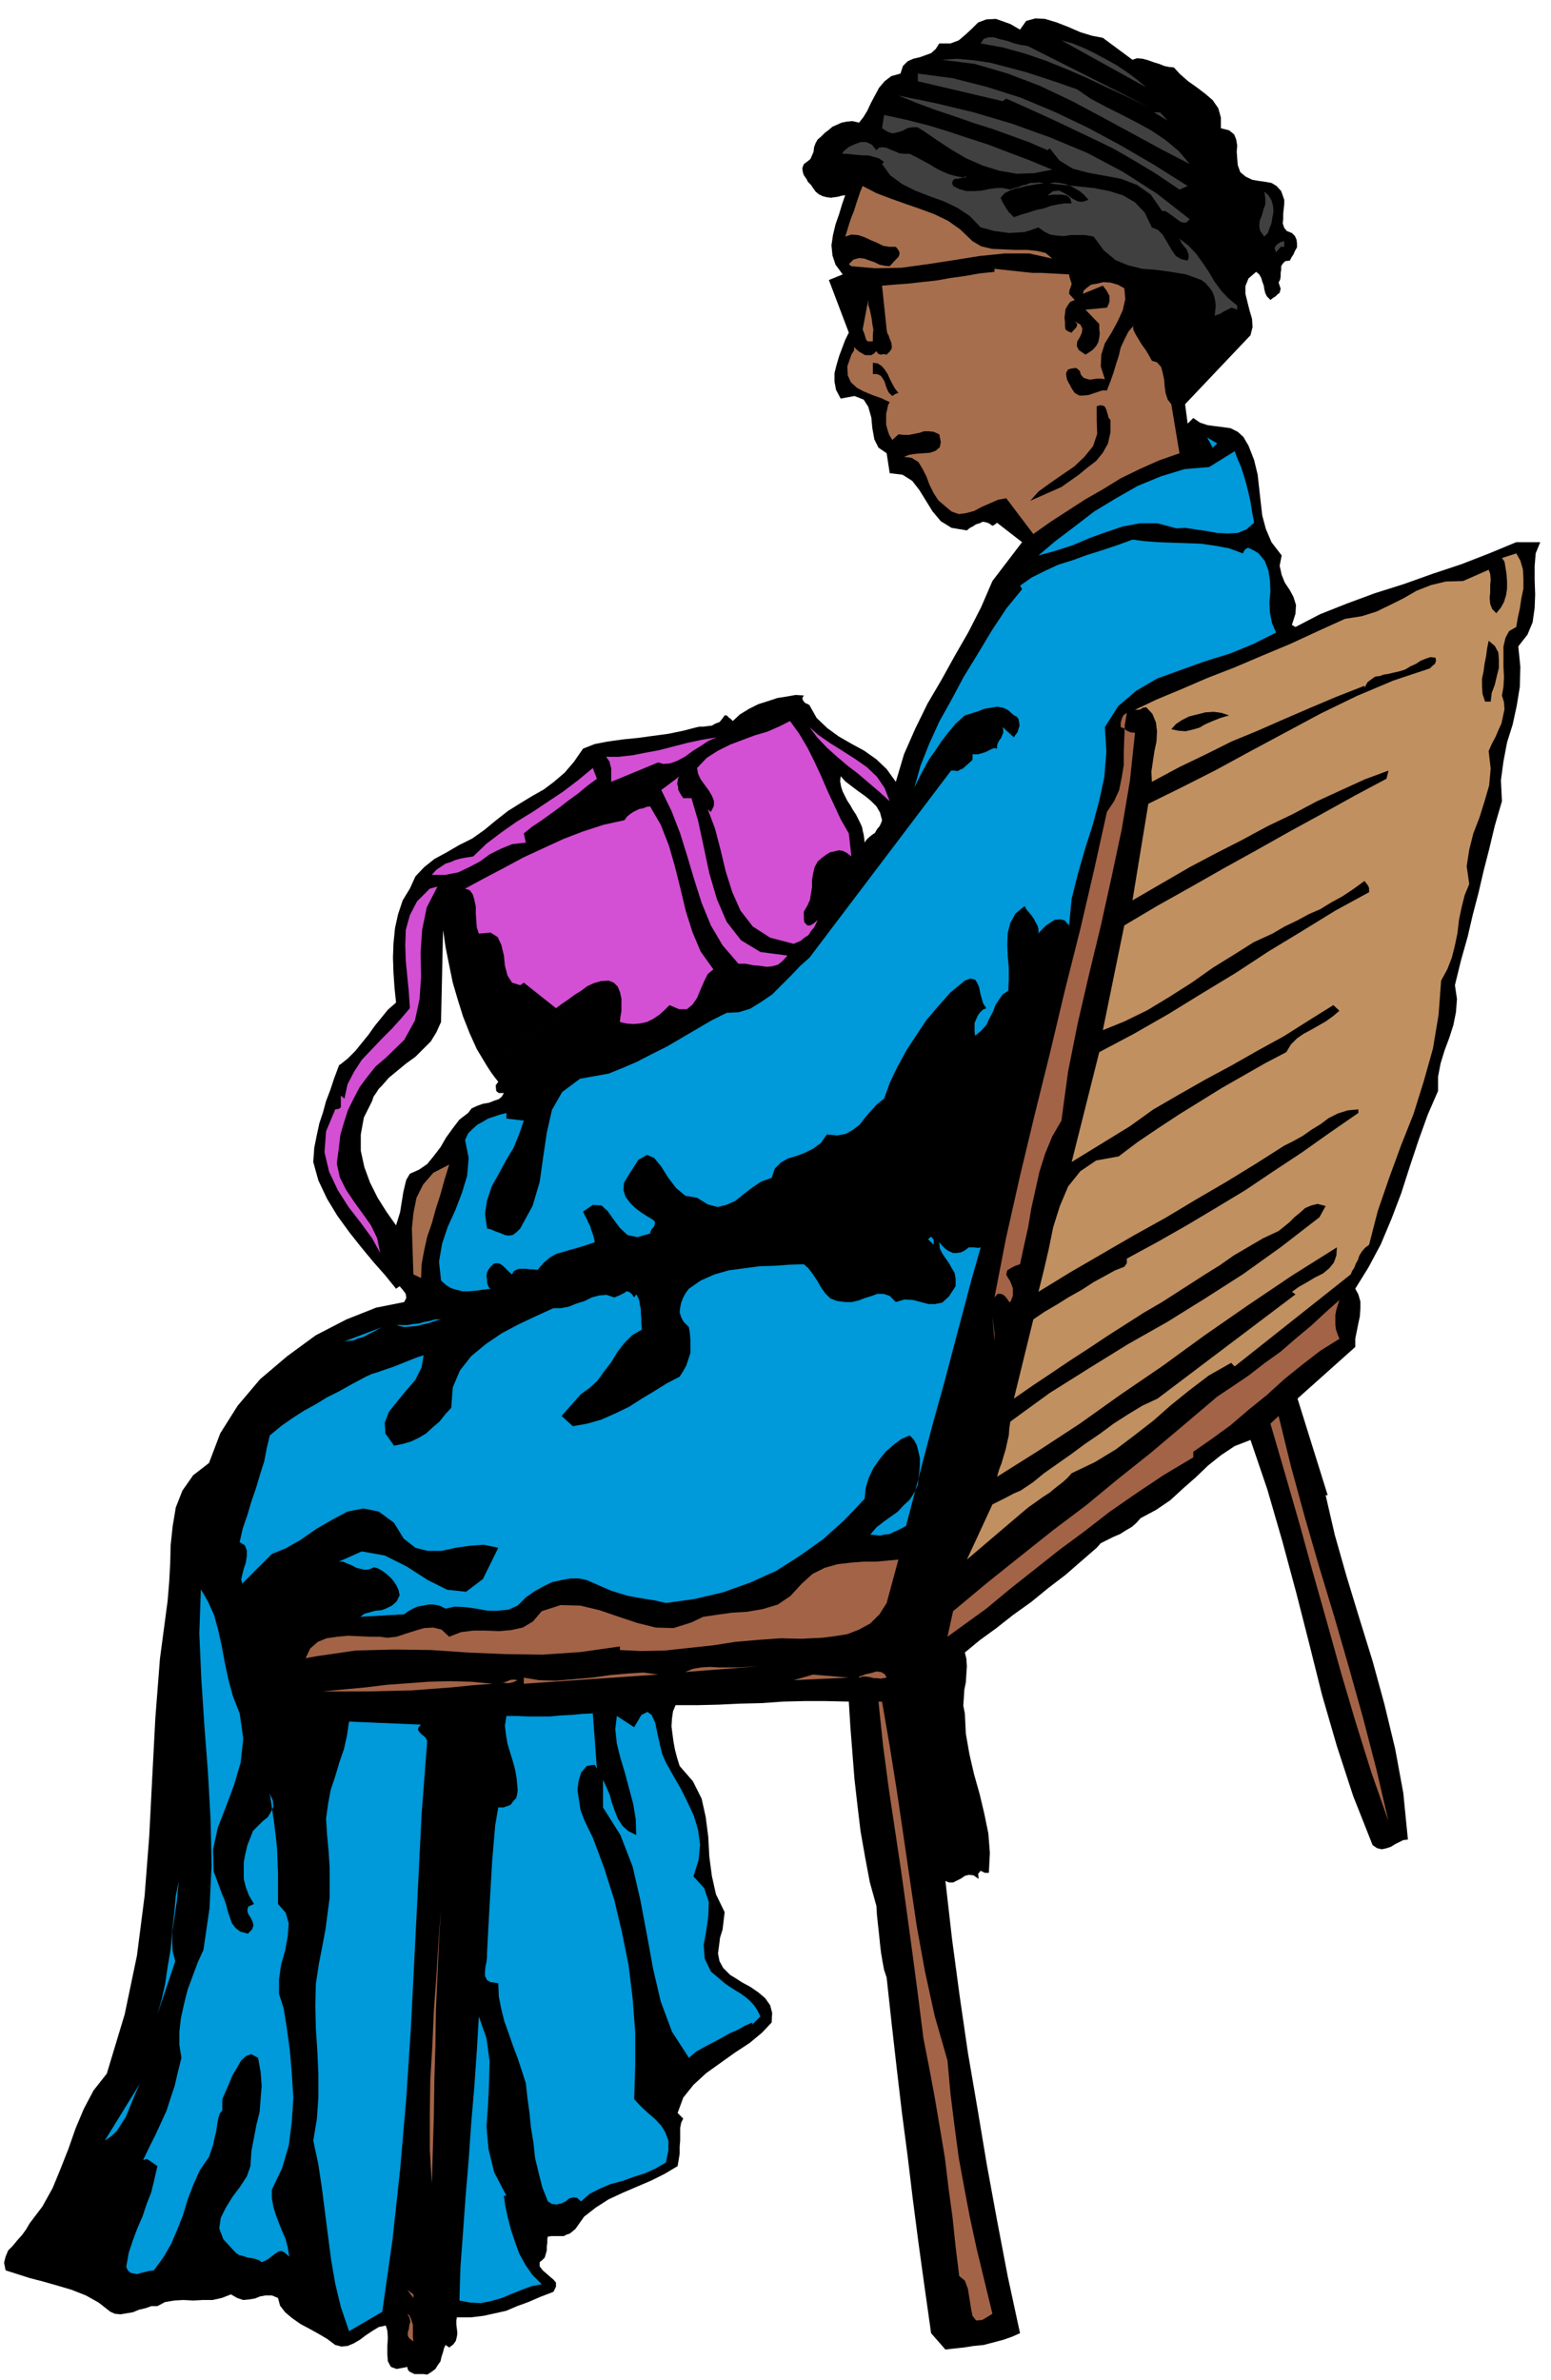 <svg xmlns="http://www.w3.org/2000/svg" width="490.455" height="752.475" fill-rule="evenodd" stroke-linecap="round" preserveAspectRatio="none" viewBox="0 0 3035 4657"><style>.brush1{fill:#000}.pen1{stroke:none}.brush2{fill:#404040}.brush3{fill:#a66e4d}.brush4{fill:#0099d9}.brush6{fill:#a36347}.brush7{fill:#d34fd3}</style><path d="M3014 1061h-47l-53 22-54 21-57 19-56 20-57 18-54 20-53 21-48 25-7-4 7-22 1-17-5-16-7-13-10-15-6-15-4-18 4-20-20-26-11-26-7-26-3-26-3-27-3-27-7-29-11-28-10-17-11-10-14-7-14-2-16-2-15-2-15-5-13-9-11 11-5-38 128-135 4-16-1-16-5-17-4-16-4-16v-15l6-15 15-13 6 5 4 7 2 7 3 8 1 7 2 8 3 6 7 7 5-4 5-3 4-4 4-3 1-4 1-4-2-6-2-6 3-6 1-6v-7l1-6v-7l3-5 5-5 9-1 3-6 4-6 3-7 4-7v-8l-1-7-3-7-6-6-10-4-5-6-3-9 1-8v-11l1-9 1-10v-8l-6-17-9-10-10-6-11-2-14-2-12-2-13-6-11-9-5-14-1-13-1-13 1-12-2-12-4-10-10-8-16-4v-21l-5-18-11-16-14-12-17-13-17-12-16-14-12-13-10-1-9-2-10-4-10-3-11-4-11-3-11-1-9 3-58-43-21-4-23-7-23-10-23-9-23-7-19-1-18 5-12 17-19-11-28-10-19 1-16 6-12 12-13 12-13 11-16 6h-22l-7 11-9 8-11 4-11 4-13 3-11 5-9 9-5 15-18 5-13 10-11 13-8 15-8 15-7 15-8 13-8 10-13-3-11 1-10 2-9 4-9 4-7 6-8 6-7 7-7 6-4 7-3 8-1 9-3 7-3 7-6 5-7 5-3 8 1 8 2 6 5 7 3 6 6 6 4 6 5 7 6 5 8 4 8 2 8 1 7-1 7-1 7-2 7-1-6 17-6 20-7 20-5 21-3 20 2 20 6 18 14 19-27 11 39 103-7 14-6 16-6 16-5 17-4 16v17l3 16 9 17 27-5 18 7 9 14 6 21 2 21 4 22 8 16 16 11 6 39 25 3 19 12 14 18 13 21 13 21 16 19 21 13 30 5 6-5 6-3 6-4 7-2 6-3 6 1 6 2 7 5 4-2 5-4 49 38-58 76-22 51-25 49-27 47-26 47-27 46-24 49-22 50-16 54-18-25-20-19-24-17-24-13-26-15-22-16-21-20-14-25-3-2-5-2-3-3-2-3-1-4 3-5-16-1-17 3-19 3-18 6-19 6-18 9-18 11-14 13-4-4-4-3-4-4h-4l-5 7-5 6-8 3-7 4-9 1-7 1h-8l-5 1-27 7-29 6-30 4-29 4-30 3-29 4-26 5-23 9-18 26-18 21-21 18-20 15-23 13-23 14-24 15-23 18-23 19-24 17-26 13-24 14-24 13-20 16-17 18-11 24-14 23-9 27-6 27-3 30-1 28 1 30 2 29 3 29-16 14-13 16-13 16-12 17-13 16-13 16-14 14-15 12 81 42 14-16 17-14 17-14 18-13 15-15 15-15 11-18 9-20 4-180 5 34 7 35 7 34 10 34 10 32 13 33 14 31 18 30 724-489-6-9-5-9-6-9-4-8-5-10-3-9-2-11 1-10 9 10 13 10 12 9 14 10 11 9 11 11 7 12 4 15-2 6-3 6-5 6-4 7-6 4-6 5-5 5-3 5-1-9-1-7-2-8-1-6-3-7-3-6-3-6-3-6-724 489 5 8 6 9 6 8 7 9-5 7 1 11 5 4h10l-4 7-6 5-9 3-10 4-12 2-11 4-11 5-7 9-17 13-13 17-13 18-11 19-13 17-13 16-16 11-18 8-7 12-3 12-3 13-2 13-2 12-2 13-4 13-4 13-19-27-17-27-15-30-11-30-7-32v-32l6-33 16-32 3-9 5-7 5-8 6-6-81-42-2 1-1 2-9 24-8 24-8 21-6 22-7 21-5 23-5 25-2 28 10 36 17 36 20 33 24 33 23 29 24 29 23 26 21 26 7-5 6 7 6 8 1 8-4 8-55 11-58 23-60 31-56 41-53 45-44 52-34 54-22 58-31 24-21 30-13 33-6 36-4 37-1 38-2 36-3 36-15 113-9 116-6 115-6 117-9 116-15 117-24 115-35 116-26 33-19 36-16 38-14 40-15 38-16 39-20 36-25 33-7 12-8 11-9 10-9 11-9 9-5 12-3 12 3 15 22 7 25 8 27 7 28 8 27 8 28 11 25 14 23 18 9 4 11 1 12-2 12-2 12-5 13-3 11-4h12l15-8 18-3 18-1 19 1 19-1h19l18-4 18-7 12 7 12 4 11-1 12-2 10-4 11-2h12l12 5 4 15 10 13 13 11 17 12 17 9 18 10 17 10 16 12 12 3 12-1 12-5 12-7 12-9 12-8 13-8 14-3 3 10 1 14-1 16v17l1 13 6 11 11 4 21-4 1 5 3 4 4 2 6 3h18l7 1 8-5 8-6 5-8 5-7 2-9 3-9 2-8 3-6 7 5 8-6 5-7 2-8 1-7-1-9-1-8v-8l1-6h27l25-3 23-5 22-5 21-9 22-8 23-10 26-10 5-10v-8l-5-6-6-5-8-7-7-6-6-8v-8l5-4 5-5 2-7 2-7v-8l1-7v-7l1-5 7-1h24l6-3 6-2 5-4 6-5 17-24 23-18 25-16 28-13 28-12 28-12 26-13 25-15 2-12 2-12v-14l1-12v-25l2-10 4-8-11-11 11-30 20-25 25-23 28-20 28-20 29-19 24-20 19-20 1-19-4-15-10-14-13-11-16-11-15-8-14-9-10-6-14-14-7-13-3-15 2-15 2-16 5-16 2-17 2-17-17-35-8-36-5-38-2-38-5-39-8-36-17-34-26-30-5-16-4-15-3-16-2-15-2-16 1-15 2-14 5-12h42l42-1 42-2 42-1 42-3 42-1h42l45 1 3 49 4 51 4 51 6 53 6 50 9 51 9 48 13 47 1 17 2 19 2 18 2 20 2 17 3 18 3 16 5 15 10 92 10 88 10 85 11 84 10 83 11 85 12 87 13 92 28 32 17-2 19-2 19-3 20-2 19-5 19-5 17-6 16-7-24-111-21-110-20-109-18-108-19-111-16-110-15-112-13-114 7 3h8l8-4 8-4 7-5 8-2 9 1 10 7-1-10 5-6 8 4h8l2-39-3-38-8-39-9-38-11-39-9-39-7-40-2-40-3-15 1-15 1-16 3-15 1-16 1-15-1-15-3-12 29-24 33-24 33-26 35-25 33-27 34-26 31-27 30-26 8-9 12-6 12-6 14-6 11-7 12-7 9-8 8-9 30-16 28-19 25-23 25-22 24-23 25-20 27-18 31-12 33 97 29 100 27 100 26 102 25 100 29 100 32 98 38 96 9 6 9 2 9-2 9-3 8-5 8-4 8-4 9-1-9-91-16-87-21-87-23-84-26-84-25-82-23-81-18-78h4l-59-189 113-101v-16l3-15 3-15 3-14 1-15v-14l-4-14-6-11 26-42 24-45 21-50 19-50 17-53 17-51 18-50 20-46v-28l5-26 8-26 9-24 8-25 5-25 2-26-4-27 12-49 13-46 10-43 11-42 10-43 11-43 11-46 14-48-2-41 5-37 7-37 11-35 8-37 6-37 1-39-4-40 18-23 10-24 4-28 1-27-1-28v-27l2-25 9-22z" class="pen1 brush1"/><path d="m2247 209-40-19-39-18-40-19-39-17-42-17-41-14-43-12-44-8 6-9 9-3h11l13 4 13 3 14 5 13 3 13 2 236 119zm-4-38-166-92 22 6 22 9 21 10 22 12 20 11 21 14 19 14 19 16zm85 150-54-28-57-31-59-32-60-32-63-30-63-24-65-19-64-8 30-2 33 3 33 5 34 9 34 9 34 11 33 11 34 12 26 18 30 16 30 15 31 16 29 16 28 19 25 21 21 25zm-4 43-16 7-46-31-43-26-40-23-39-19-40-19-40-19-44-20-47-21-7 5-166-39v-15l68 9 67 17 66 21 67 28 65 31 65 35 65 38 65 41zm4 65-6 6-5 1-7-2-7-5-8-6-7-5-8-5h-6l-22-32-27-19-31-12-32-6-33-6-30-8-26-16-19-24-4 4-37-16-36-13-36-13-35-11-37-13-36-12-38-14-37-15 73 15 75 18 74 22 75 27 72 30 70 37 67 43 64 50zm-43-193-27-16h12l15 16zm-226 96-36 7-34 1-34-6-32-10-32-14-29-17-29-19-26-18-12-7h-10l-10 2-9 5-10 3-9 2-10-3-11-7 4-26 46 10 43 11 39 12 39 13 37 12 39 15 40 15 46 19z" class="pen1 brush2"/><path d="m1780 301 12 6 13 7 13 7 13 8 12 6 14 6 15 4 16 3 4-4-4 2-5 2-5 1-5 1h-5l-3 3-2 4 2 7 12 6 14 4h15l15-1 14-3 15-2h13l14 3 7-3 9-2 7-3 9-2 7-3h8l9-1 10 2-12 1-11 2-12 2-11 3-11 2-10 4-10 5-8 9 4 9 6 10 6 9 10 10 14-5 14-4 15-5 15-3 14-5 14-3 13-2h14l-3-10-6-5-9-2h-18l-7 1h-5 1l11-8 11-1 9 4 10 6 8 6 10 5 9 1 12-4-8-9-8-7-10-6-9-5-11-4-11-2-10-1-9 2 28 3 30 3 29 3 30 6 26 8 24 14 19 20 14 29 12 5 9 9 6 10 7 12 6 10 7 10 10 6 13 3 2-6v-5l-2-6-2-5-9-11-5-10 18 14 15 16 13 18 12 18 10 17 13 18 14 15 18 15v8l-11-4-10 5-6 3-6 4-6 2-5 2 1-10 1-9-1-10-2-9-4-10-6-8-7-8-8-6-30-11-30-5-29-4-27-2-28-7-24-10-23-19-20-27-16-3h-29l-13 2-14-1-13-2-12-6-11-8-14 5-13 4-15 1-15 1-15-2-15-2-14-4-12-3-21-22-24-16-27-13-28-10-28-11-26-13-23-17-16-22 4-4-10-7-10-3-11-3h-11l-12-1-10-1-9-1h-8v-3l5-5 8-6 11-5 11-4h11l11 5 9 11 5-5 6-1 8 1 9 4 8 3 9 4 10 1h10z" class="pen1 brush2"/><path d="m1903 472 17 10 21 5 23 1 23 1h22l20 2 17 4 13 11-45-10h-48l-49 5-50 8-52 8-51 7-51 1-47-4-5-4 9-9 11-3 10 1 11 4 9 3 10 5 10 2 10 1 9-10 8-8 2-5v-5l-3-5-4-5h-13l-12-2-12-6-12-5-13-6-12-4-13-1-12 4 4-13 4-13 4-12 5-12 4-13 4-12 4-12 5-12 27 14 29 11 28 10 29 10 27 10 27 13 24 17 24 23z" class="pen1 brush3"/><path d="m2481 456-7 7-8-11-2-10 1-10 4-10 3-11 4-11v-13l-2-12 8 7 6 10 3 10 1 12-2 11-2 12-4 10-3 9zm32 27h-7l-3 4-3 3-3 4-3-9 4-6 7-5 8-2v11z" class="pen1 brush2"/><path d="m2092 537 1 6 2 6 1 3 1 4-1 3-1 3-2 5-1 8 11 12-9 4-5 7-4 7-1 9-1 8 1 8v8l1 7 6 4 6 2 3-4 4-4 3-4 1-5-5-5 11 6 4 8-1 8-4 9-5 8-1 9 4 8 13 9 8-5 7-5 6-7 4-7 2-9 1-8-1-10v-9l-27-28 42-4 3-6 2-6v-11l-6-11-7-9-39 16 2-7 6-5 8-6 12-2 12-3 14 1 14 4 13 7 2 21-5 22-10 22-12 22-13 21-7 22-1 23 8 25-7-1h-8l-8 1-6 1-8-2-5-2-5-6-2-7-7-6-9 1-7 2-3 5-1 4 1 6 1 5 3 6 3 5 3 6 6 9 9 5h8l10-1 9-3 9-3 9-3h9l7-18 6-17 5-17 5-15 4-17 7-15 8-16 13-15-4 4 1 8 4 8 6 10 6 10 8 11 6 10 6 11 10 3 8 9 3 11 3 14 1 13 2 14 4 12 7 9 16 96-40 14-38 17-37 18-34 21-35 20-34 22-34 22-34 24-53-70-16 3-16 7-16 7-15 8-15 4-15 2-14-5-12-10-14-12-9-14-8-16-6-16-8-16-8-13-13-8-15-2 10-4 13-2 14-1 14-1 11-4 8-7 2-10-3-15-11-5-9-1h-10l-9 3-10 2-10 2h-11l-10-1-12 11-6-10-3-9-3-11v-21l2-9 2-9 3-5-17-8-17-6-17-7-13-7-12-11-6-13-1-18 8-23 5-8 1-7 3 4 6 5 5 3 7 4h12l5-3 5-5 3 5 5 2 6-1 6 1 6-6 4-6v-6l-1-6-3-7-2-6-3-6-1-6-9-86 24-2 27-2 27-3 28-3 28-5 29-4 28-5 29-3v-6l18 2 19 2 18 2 19 2h18l18 1 18 1 18 1z" class="pen1 brush3"/><path d="M1708 668h-10l-3-3-1-3-3-10-3-7 11-58v9l3 10 2 9 2 10 1 9 2 11-1 11v12z" class="pen1 brush3"/><path d="m1758 769-6 2-6 4-7-7-3-6-3-8-2-7-4-7-4-5-7-3h-8v-22l9 1 8 5 6 7 6 9 4 9 5 10 5 9 7 9zm415 53v24l-5 22-10 18-13 16-17 13-17 14-17 12-17 12-61 27 16-18 22-16 23-16 25-17 20-19 17-21 8-24-1-27v-27l7-2 6 1 3 2 3 6 1 4 2 6 1 5 4 5z" class="pen1 brush1"/><path d="m2382 868-9 8-11-20 10 6 10 6zm72 155-15 13-17 7-20 1-20-1-22-4-21-3-20-3-17 1-37-10h-34l-33 6-33 11-33 12-33 14-34 11-33 9 33-28 37-28 39-30 43-26 42-24 46-19 46-14 48-4 50-31 6 16 7 16 5 16 5 17 4 16 4 18 3 19 4 22z" class="pen1 brush4"/><path d="m2432 1083 3-6 3-3 4-2 5 2 8 4 8 5 12 15 7 18 3 20 1 21-2 21 1 21 4 20 8 19-44 22-46 19-49 15-47 17-47 17-41 24-35 30-26 41 3 48-4 49-10 47-13 48-15 47-14 49-12 48-5 52-9-10-9-2-10 1-8 5-9 6-7 7-6 6-2 3v-9l-2-7-4-7-3-6-5-7-5-6-5-6-3-6-18 15-10 18-5 20-1 23 1 22 2 23v23l-1 22-11 7-7 10-7 11-5 13-7 13-6 13-10 11-12 10-1-9v-16l3-7 3-7 4-6 6-6 7-3-6-9-3-10-3-11-2-11-4-9-4-6-9-2-11 4-28 23-24 27-23 27-20 30-19 29-17 31-15 31-12 33-14 11-12 13-11 13-11 14-13 10-14 8-17 3-20-2-12 17-15 11-16 8-16 6-17 5-14 8-12 12-6 18-20 7-18 12-17 13-16 13-18 8-17 4-19-5-21-13-23-4-18-15-16-21-13-21-14-17-14-6-17 10-20 31-8 14-1 14 4 13 9 12 10 10 12 9 11 7 10 6 4 3 2 4-1 3-1 4-6 7-2 7-25 7-19-4-15-14-12-16-12-17-12-11-17-1-19 13 3 7 4 7 3 7 4 8 2 7 3 8 2 7 2 9-18 6-16 5-15 4-13 4-14 4-12 7-12 10-12 14-8-1h-7l-8-1h-13l-6 2-5 3-3 6-5-4-4-4-5-5-4-4-6-4-6-1-6 1-6 6-4 5-3 6-1 7 1 8v5l2 6 2 4 3 2-16 2-14 2-13 1h-12l-12-3-10-3-10-6-10-9-4-37 6-35 11-33 15-33 13-34 10-33 3-35-7-35 6-13 9-9 9-8 11-6 10-6 12-4 12-4 12-3v11l34 4-9 26-11 27-15 25-14 26-14 25-9 27-4 26 4 29 8 2 9 4 9 3 9 4 7 1 8-1 7-5 8-8 24-44 14-47 7-50 7-47 10-44 20-35 35-26 56-10 27-11 28-12 29-15 30-15 29-17 29-17 29-17 30-15 23-1 23-7 21-13 22-15 19-19 19-19 17-18 18-16 277-366h6l7 1 5-3 5-2 9-8 10-9v-11h11l7-2 7-2 6-3 6-3 5-2 6 1v-6l2-6 3-5 3-4 2-5 2-5v-6l-1-5 22 20 3-5 4-5 2-7 2-6-1-7-1-6-4-5-5-2-11-10-10-5-12-2-12 2-13 2-12 5-13 4-13 4-18 16-14 17-14 18-12 18-12 17-10 18-10 19-9 19 12-43 17-43 20-44 24-43 24-45 27-44 27-45 29-44 31-38-4-7 23-16 26-13 26-12 29-9 27-10 29-9 30-10 30-11 23 3 27 2 27 1 29 1 28 1 28 4 27 5 27 10z" class="pen1 brush4"/><path d="m2967 1227-14 8-7 13-4 17v40l1 20-1 19-3 17 4 13 1 14-3 14-3 14-6 13-6 14-7 13-6 14 4 34-3 33-9 31-10 32-12 31-8 32-5 32 5 35-9 22-6 24-5 24-3 26-5 24-6 24-9 23-12 22-5 67-11 66-18 64-20 64-25 63-23 63-22 64-17 66-8 6-6 7-5 8-3 9-4 7-3 8-4 6-3 7-227 180-7-7-44 25-38 29-36 29-34 30-36 28-37 28-41 25-46 22-8 9-10 9-13 10-12 10-14 9-14 10-14 10-12 10-108 92 50-108 14-7 14-7 13-7 14-6 12-8 12-8 11-9 11-9-5-5 5 5 27-19 27-19 27-20 28-19 27-20 28-18 28-17 30-14 270-204-7-5 14-10 16-9 15-9 16-8 12-10 9-11 5-14 1-16-89 56-86 58-85 59-81 59-82 56-80 57-81 53-81 51 4-14 5-13 4-14 4-13 3-14 3-13 1-14 2-13 77-56 78-49 76-47 76-43 74-46 75-48 74-53 75-58 12-22-16-4-12 3-12 5-10 9-11 9-10 10-11 9-10 8-30 14-29 17-29 17-27 19-29 18-28 18-28 18-28 18-36 21-36 23-36 23-36 24-37 24-37 25-36 24-36 25 38-155 22-15 24-14 24-15 25-14 23-15 22-12 20-11 18-7 5-7v-9l59-32 58-33 57-34 58-35 55-37 56-37 55-39 55-38v-7l-21 2-19 6-18 9-16 12-18 11-17 12-18 10-18 9-55 35-57 35-60 35-60 36-63 35-62 36-62 36-62 38 10-40 10-43 9-44 13-41 16-38 24-30 31-21 44-8 37-28 40-27 41-27 42-26 42-26 42-24 42-24 42-22 9-15 12-12 13-9 15-8 14-8 14-8 14-10 13-11-12-11-48 30-49 31-51 28-51 29-52 28-51 29-50 29-46 33-114 70 54-215 68-36 68-39 65-40 66-40 64-42 66-40 65-40 66-36v-8l-2-5-4-5-3-4-22 16-21 14-22 12-21 13-23 10-22 12-25 12-24 14-37 17-38 24-42 26-41 29-44 28-43 26-45 22-42 17 42-205 64-38 66-37 65-37 65-36 64-36 64-35 63-35 62-33 4-16-46 17-46 21-48 22-47 25-50 24-50 27-51 26-51 27-112 65 31-189 65-32 67-34 68-37 69-37 69-37 70-34 71-30 72-24 5-5 5-4 2-6-1-6-10-1-9 3-10 4-9 6-11 5-10 6-9 3-8 2-9 2-8 2-8 1-8 3-9 1-7 5-8 6-6 11v-4l-56 22-52 22-51 22-50 22-51 21-50 25-52 25-54 29-1-20 3-20 3-20 4-19 1-20-2-17-7-17-12-13-7 1-4 3-5 1h-6l42-20 48-20 51-22 54-21 54-23 55-23 54-25 53-24 32-5 29-9 27-13 26-13 26-15 28-11 29-7 34-1 50-22 3 8 1 11-1 12v13l-1 11 1 12 4 10 8 8 9-11 6-11 4-13 2-13v-14l-1-14-2-13-2-12-5-7 28-9 8 14 5 17 1 18v20l-4 19-3 20-4 18-3 18z" class="pen1" style="fill:#c09061"/><path d="M2917 1373h-11l-5-15-1-15v-15l3-14 2-15 3-15 2-15 3-15 12 10 7 13 1 14v16l-4 16-4 17-6 16-2 17zm-512 27-17 5-15 6-14 6-12 7-14 4-13 3-14-1-14-3 9-10 12-8 14-7 16-4 16-4 16-1 15 2 15 5z" class="pen1 brush1"/><path d="m2193 1423 6 2 6 5 7 3 9 1-10 94-16 95-20 94-21 95-23 95-22 95-19 95-13 96-18 31-14 34-11 35-8 36-8 36-6 36-8 36-8 37-9 3-8 4-8 5-2 8 3 6 4 6 3 7 3 8v14l-2 6-3 7h-2l-2-3-3-4-3-4-5-4-4-1h-6l-6 7 23-118 27-120 29-121 30-121 29-122 30-119 27-116 25-113 14-21 10-22 5-25 4-24v-26l1-26 1-26 4-24-7 5-3 7-2 7v9z" class="pen1 brush6"/><path d="m1661 1631 5 45-9-7-8-4-8-1-8 2-9 2-8 5-8 6-8 7-6 11-3 13-2 12v14l-2 12-2 13-5 11-7 12v14l1 7 6 6h5l6-3 5-4 4-4-3 7-4 8-6 7-5 8-8 5-7 6-7 3-7 3-46-12-34-22-24-31-16-36-13-41-10-42-11-42-14-37 6 5 6-12v-10l-4-10-6-10-8-11-8-11-5-11-2-11 19-20 22-14 24-12 24-9 24-9 24-7 23-10 22-11 18 25 16 27 14 28 13 28 12 28 13 28 13 28 16 28zm80-63-21-19-20-17-21-18-21-16-21-18-19-17-19-20-15-20 17 15 23 16 24 15 25 16 23 16 20 19 15 22 10 26zm-339-125-16 7-15 10-16 10-15 11-15 8-14 5-13 1-10-3-92 38v-27l-2-6-1-6-4-6-3-4h25l27-3 25-5 27-5 27-7 27-7 28-6 30-5zm-234 81-19 14-18 15-18 13-18 14-18 13-18 13-18 12-16 13 4 18-27 3-22 9-22 11-19 14-21 11-21 10-25 5h-27l9-10 9-6 9-6 10-3 9-4 11-3 11-2 13-2 26-25 29-22 30-21 31-19 30-20 30-20 29-22 29-24 8 21z" class="pen1 brush7"/><path d="M1337 1562h16l13 44 11 51 11 52 15 51 19 44 28 36 38 23 53 7-10 11-9 7-11 3-11 1-13-2-13-1-15-3h-14l-31-36-23-39-18-44-14-44-14-47-14-45-17-44-20-41 36-27-3 4-1 6-1 5 2 6v5l3 6 3 5 4 6zm59 335-11 9-7 14-7 16-7 17-9 13-11 9h-15l-19-8-10 10-10 9-12 8-12 6-14 3-13 1-13-1-13-3 1-10 2-11v-25l-3-13-4-10-8-8-10-4-15 1-14 4-13 6-12 9-13 8-12 9-12 8-12 9-63-50-7 5-16-5-9-14-5-19-2-20-5-21-7-15-14-9-23 2-4-12-1-13-1-15v-13l-3-14-3-10-6-8-9-3 37-20 38-20 39-21 39-18 39-18 39-15 40-13 41-9 5-7 6-5 6-4 6-3 6-3 7-1 7-3 7-1 21 36 16 41 12 42 11 44 10 42 13 41 16 38 25 35zm-641 173-20 17-16 20-15 20-12 23-11 22-8 25-7 24-3 26-4 30 6 27 12 24 16 24 16 22 17 24 12 25 6 29-16-29-22-30-24-31-21-33-17-36-9-38 3-41 18-43 7-1 4-3v-23l7 6 6-28 13-25 15-23 19-20 20-21 20-20 18-20 17-20-2-32-3-30-3-31-1-30 1-30 8-29 14-27 25-25 15-4-21 41-9 44-3 45 1 46-3 44-9 42-21 38-36 35z" class="pen1 brush7"/><path d="m824 2501-15-7-1-29-1-30-1-31 3-30 6-30 13-26 20-23 31-16-9 29-8 29-9 28-8 29-9 26-6 27-5 27-1 27z" class="pen1 brush3"/><path d="m1827 2436-11-11 6-5 5 6v10z" class="pen1 brush4"/><path d="M1896 2441h10l8 1 5-1-19 67-18 68-18 68-18 68-19 68-18 68-18 69-18 69-7 4-8 4-9 4-8 4-10 1-9 2-10-1-9-1 12-14 14-11 14-10 14-10 11-12 12-11 9-14 7-15 1-13 2-13 1-14v-13l-3-13-3-12-6-11-8-8-16 7-15 11-15 13-13 16-12 17-9 19-6 20-2 21-39 41-42 38-45 32-47 30-51 23-53 19-55 13-57 8-21-5-19-3-18-3-16-3-17-5-16-5-16-7-16-7-16-7-15-3h-17l-17 3-18 4-17 8-18 10-17 12-16 16-18 8-21 2h-20l-22-4-21-3-21-1-18 4-12-6-11-2h-11l-10 2-11 2-9 4-9 5-8 6-86 5 8-6 11-3 11-3 12-1 10-4 10-5 9-8 6-12-2-10-4-9-6-9-6-7-8-7-8-6-9-5-7-2-9 4-9 1-9-2-8-2-9-5-8-3-9-4h-8l45-20 45 8 42 21 42 27 38 19 37 4 33-25 30-61-28-6-28 2-28 4-27 6h-27l-24-6-23-18-19-31-30-22-30-6-31 6-30 16-31 18-30 21-30 17-27 11-58 58-2-8 2-9 3-12 4-12 2-13v-11l-4-10-10-6 6-27 9-26 8-27 9-26 8-27 8-25 5-26 6-25 23-19 23-16 22-14 22-12 21-13 24-12 25-14 28-15 11-5 13-4 14-5 15-5 15-6 15-6 15-6 15-5-4 24-12 24-18 21-18 22-16 20-8 21 1 21 17 24 16-3 17-5 15-7 15-9 13-12 13-11 11-14 12-13 3-40 14-33 22-28 29-24 31-21 34-18 34-16 33-15h15l15-3 15-6 16-5 14-7 15-4 14-1 15 5 10-4 10-5 4-3 5 1 5 4 5 7 4-6 3 5 3 7 1 8 2 9v9l1 9v10l1 12-19 11-15 15-14 18-12 20-14 18-13 18-15 14-17 12-38 43 22 20 28-5 28-8 27-12 27-13 25-16 25-15 24-15 25-13 7-11 6-11 4-12 4-12v-26l-1-13-2-12-10-10-5-9-3-10 1-9 2-10 4-10 5-9 6-8 23-16 27-12 28-8 30-4 30-4 30-1 28-2 29-1 9 8 9 12 8 12 8 14 8 11 10 10 13 5 16 2h13l13-3 13-5 13-4 11-4h12l12 4 12 12 17-5 17 1 15 4 15 4h13l14-3 13-12 13-20v-15l-2-11-6-10-5-9-7-10-6-9-5-10-1-12 5 6 7 7 6 4 9 4h7l8-1 8-4 8-6z" class="pen1 brush4"/><path d="m2621 2620-37 23-35 27-36 29-34 31-36 29-35 30-37 27-36 25v11l-57 34-54 36-52 36-49 38-50 37-48 38-48 38-47 39-76 55 11-50 66-55 65-52 64-51 65-49 63-52 64-51 64-54 66-56 30-20 31-21 31-24 32-23 30-26 30-25 28-26 27-24-3 9-3 10-2 10v19l1 9 3 9 4 10z" class="pen1 brush6"/><path d="m836 2548 16 7-16-7z" class="pen1 brush4"/><path d="m1946 2625-4-50 4 34v16z" class="pen1 brush6"/><path d="m863 2582-12 3-11 4-13 3-12 3-12 1-11 1-10-2-7-2h23l11-2 11-1 10-3 11-2 10-3h12zm-189 43 74-28-8 4-9 5-10 5-9 5-11 3-9 4-10 1-8 1z" class="pen1 brush4"/><path d="m2717 3564-34-97-30-96-29-98-27-97-28-99-27-98-28-97-28-96 16-15 24 98 27 99 28 97 30 99 28 97 28 100 26 100 24 103zm-879-550-4 31 4-31zm-80 38-23 85-14 22-18 18-22 12-23 9-25 4-24 3-22 1-18 1-41-1-43 3-46 4-45 7-47 5-46 5-46 1-42-2v-7l-77 11-74 5-73-1-72-3-73-5-73-1-75 2-76 11-22 4 9-19 15-13 17-7 21-3 21-2 22 1 21 1h20l14 2 18-2 18-6 19-6 17-5 18-1 16 4 15 14 23-9 24-3h25l26 1 23-2 23-5 20-12 17-20 37-12 38 1 38 9 38 13 36 12 36 9 35 1 35-11 23-11 27-4 29-4 31-2 29-5 30-9 25-17 22-24 21-19 24-12 25-7 26-3 25-2h24l23-2 21-2z" class="pen1 brush6"/><path d="m469 3353 7 49-5 47-13 44-16 43-16 41-9 42 1 43 17 46 4 9 4 12 3 12 4 12 4 11 7 9 9 7 15 4 8-8 3-8-2-8-4-8-5-8-1-7 2-6 11-5-10-17-6-16-4-16v-33l3-16 4-17 6-15 5-13 9-9 10-10 10-8 6-10 5-10-1-12-6-14 4 27 4 27 3 25 3 26 1 25 1 27v59l15 17 6 21-2 25-5 28-8 28-4 29v28l9 28 6 37 6 44 4 46 3 48-3 47-6 47-13 44-20 42v17l3 17 5 16 6 16 6 15 7 16 4 16 3 18-9-8-6-3-6 1-6 4-7 5-6 5-7 4-7 3-5-4-6-2-8-2-8-1-9-3-8-2-6-4-4-4-21-23-8-21 3-21 10-20 13-21 15-20 13-20 7-20 2-30 5-26 5-26 6-24 2-26 2-25-2-27-5-28-13-7-10 3-10 9-8 14-9 15-7 17-7 16-6 14v22l-5 6-3 10-2 11-2 14-3 12-3 14-4 12-4 12-18 26-13 29-11 29-9 30-11 28-12 28-15 26-19 26-9 1-8 2-8 2-7 2-7-1-6-1-6-5-3-7 5-28 8-24 9-24 10-23 8-24 9-23 6-25 6-26-7-5-7-5-7-4-7 2 13-27 12-24 11-24 10-22 8-25 8-24 6-26 7-28-4-25v-26l3-27 6-27 7-28 10-27 10-27 11-24 12-82 4-85-2-89-5-90-7-92-6-91-4-90 3-87 14 24 12 27 8 29 7 32 6 32 7 33 9 33 13 33z" class="pen1 brush4"/><path d="m1483 3261-142 11 14-6 17-3 17-1 18 1h37l19-1 20-1zm252 22-6 1-6 1-7-1h-6l-8-2-7-1h-7l-7 2v-2l6-2 8-3 10-2 10-3 9 1 7 4 4 7zm-710 12v-12l30 5 33 1 35-3 36-3 35-5 34-3 31-2 29 4-263 18zm528-7 38-11 70 6-108 5zm-589 7-40 3-39 4-40 3-40 3-42 1-42 1h-90l42-4 43-4 41-5 42-3 40-3 42-1 41 1 42 4zm49-7-9 4-9 2-10-1-10 2 9-2 9-3 4-2 5-1h5l6 1zm713 42 15 87 14 88 13 88 13 89 13 88 16 88 19 87 25 87 6 66 8 64 8 60 11 60 11 58 13 60 15 62 16 66-20 12-12 1-7-9-3-15-3-19-3-19-6-16-11-9-7-57-6-57-8-59-7-58-10-60-10-59-11-59-11-56-11-87-11-83-11-81-11-79-12-80-12-80-11-83-9-86h7z" class="pen1 brush6"/><path d="m1168 3461-4-7h-5l-6 1-5 1-11 13-5 17-2 17 3 20 3 19 7 19 8 17 9 18 22 59 20 63 15 63 13 65 8 65 5 66v65l-2 66 13 14 14 13 14 12 12 13 8 13 6 16v19l-5 24-21 12-20 9-22 7-22 8-23 6-21 9-20 10-17 15-8-7-7-1-8 2-7 6-9 4-9 2-9-1-8-5-11-28-7-28-7-29-3-29-5-30-3-30-4-29-3-28-8-25-8-24-9-24-8-23-9-25-6-24-5-25-1-26-15-2-7-4-4-8v-8l1-11 2-9 1-10v-7l2-39 2-36 2-36 2-34 2-35 3-35 3-35 6-35h10l6-2 8-3 5-7 6-6 2-8 1-8-2-22-3-18-5-18-5-16-5-17-3-17-2-18 3-19h21l21 1h43l21-2 21-1 21-2 21-1 8 108z" class="pen1 brush4"/><path d="m1303 3449 14 25 15 26 13 26 13 28 8 27 4 29-3 30-10 32 21 23 9 27-1 28-4 29-5 27 2 27 12 25 27 23 10 7 11 7 10 6 11 8 8 7 8 9 6 9 6 12-16 16v-4l-14 6-14 8-16 7-16 9-17 9-17 9-16 9-14 12-33-51-22-59-15-64-12-66-13-69-15-65-24-62-34-54v-54l6 13 7 16 4 15 6 17 6 15 9 14 11 10 16 8-1-31-5-30-8-30-8-30-9-30-7-28-3-28 3-26 34 22 14-24 12-6 8 6 7 15 4 19 5 23 5 20 7 16zm-479-74-5 5-1 4 1 3 3 4 3 3 5 4 3 3 3 6-11 143-7 141-7 139-7 139-9 137-12 139-15 138-20 141-65 38-16-47-11-46-8-46-6-46-6-47-6-47-7-47-10-47 7-42 3-43v-45l-2-44-3-46-1-44 1-43 6-39 7-36 6-32 4-31 4-30v-60l-2-31-3-32-2-32 4-29 5-27 9-27 8-27 9-26 6-27 4-27 141 6z" class="pen1 brush4"/><path d="m1816 3384 22 115-22-115zm27 135 7 39-7-39z" class="pen1 brush6"/><path d="m343 3838-35 104 8-28 7-31 5-34 6-35 3-36 4-35 3-33 6-29-2 19-2 21-3 20-3 21-3 19v20l1 18 5 19z" class="pen1 brush4"/><path d="m845 4274-4-68v-68l1-68 4-67 3-69 5-67 4-67 5-65-4 64-3 67-3 68-1 69-2 68-1 69-2 67-2 67z" class="pen1 brush6"/><path d="M991 4297h-5l3 21 5 23 6 23 8 24 8 22 12 22 14 20 18 18-20 4-19 7-20 8-19 8-21 6-20 4-21-1-21-4 2-66 5-67 5-70 6-71 5-72 6-71 5-71 4-68 15 43 6 44-1 43-2 43-3 43 4 44 11 45 24 46zm-786-108 69-112-7 15-7 17-7 17-7 17-9 14-9 14-11 10-12 8z" class="pen1 brush4"/><path d="m809 4497-12-16 12 9v7zm0 85-8-6-3-5v-7l2-6 1-8 2-7-2-8-4-7 4 3 3 6 2 6 2 7v24l1 8z" class="pen1 brush6"/></svg>
